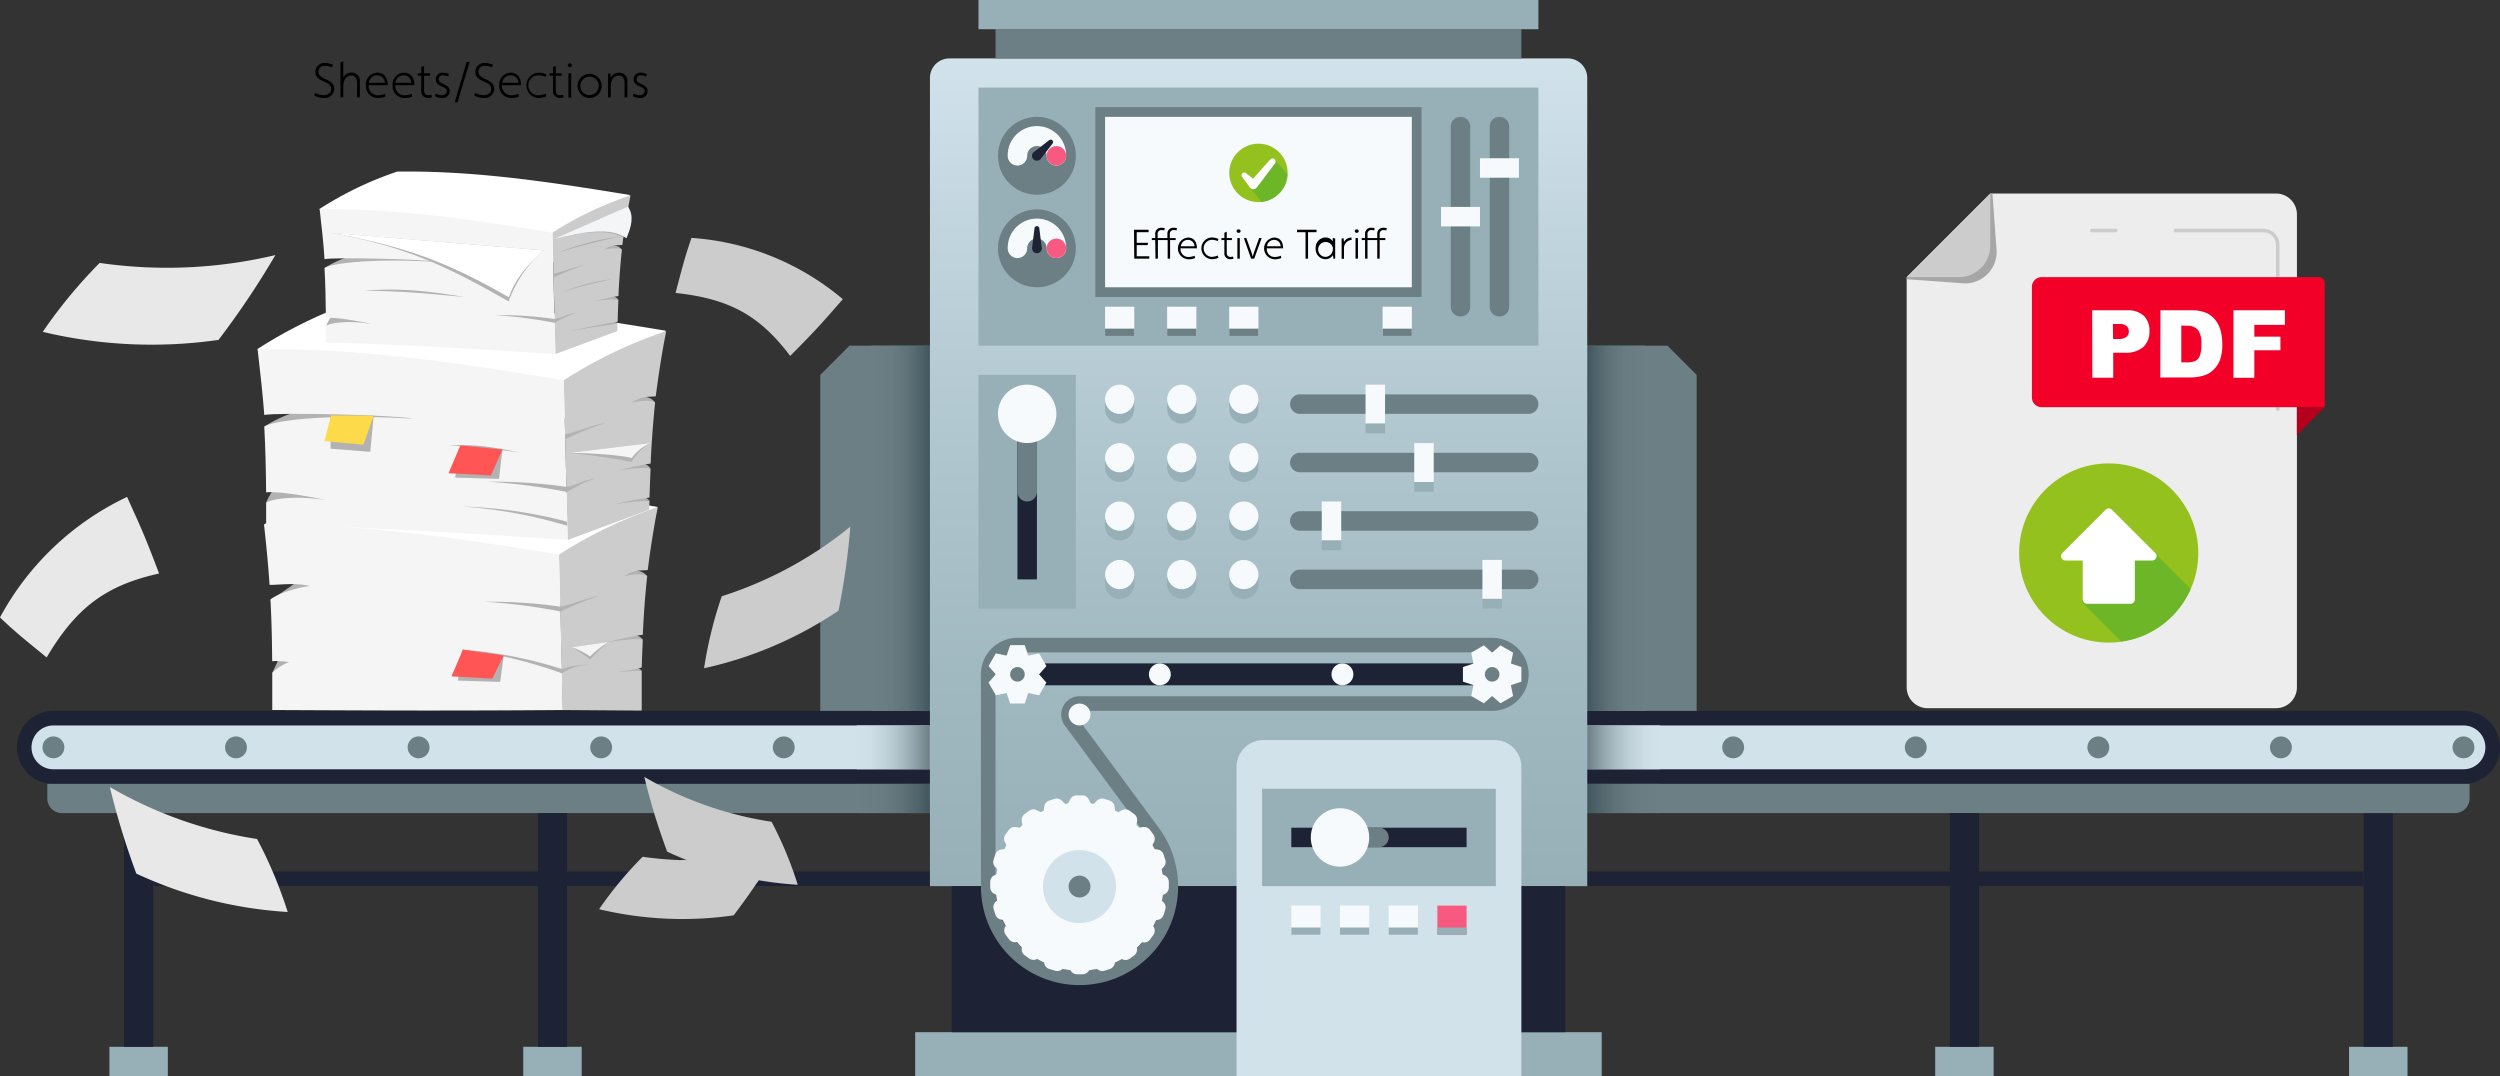 <svg xmlns="http://www.w3.org/2000/svg" xmlns:xlink="http://www.w3.org/1999/xlink" viewBox="0 0 513.47 221"><rect x="0" y="0" width="513.47" height="221" fill="#333333" stroke="none"/><defs><linearGradient id="b" data-name="Áåçûìÿííûé ãðàäèåíò 4028" x1="325.97" y1="153.5" x2="340.97" y2="153.5" gradientUnits="userSpaceOnUse"><stop offset="0" stop-color="#6b7f85"/><stop offset=".2" stop-color="#8fa2a9"/><stop offset=".4" stop-color="#acbec6"/><stop offset=".61" stop-color="#c0d2da"/><stop offset=".81" stop-color="#cddee7"/><stop offset="1" stop-color="#d1e2eb"/></linearGradient><linearGradient id="a" data-name="Áåçûìÿííûé ãðàäèåíò 4164" x1="318.5" y1="207.5" x2="330.5" y2="207.5" gradientTransform="matrix(1 0 0 -1 49 415)" gradientUnits="userSpaceOnUse"><stop offset="0" stop-color="#6b7f85"/><stop offset=".34" stop-color="#687c82"/><stop offset=".62" stop-color="#5e7278"/><stop offset=".87" stop-color="#4d6268"/><stop offset="1" stop-color="#41565c"/></linearGradient><linearGradient id="c" x1="317.5" y1="263" x2="332.5" y2="263" gradientTransform="matrix(1 0 0 -1 50 526)" xlink:href="#a"/><linearGradient id="d" x1="152.5" y1="252.5" x2="167.5" y2="252.5" gradientTransform="matrix(1 0 0 -1 65 505)" xlink:href="#b"/><linearGradient id="e" x1="533.5" x2="545.5" gradientTransform="translate(-354.53 -99)" xlink:href="#a"/><linearGradient id="f" x1="532.5" y1="263" x2="547.5" y2="263" gradientTransform="translate(-356.53 -99)" xlink:href="#a"/><linearGradient id="g" data-name="Áåçûìÿííûé ãðàäèåíò 12" x1="258.47" y1="182" x2="258.47" y2="12" gradientUnits="userSpaceOnUse"><stop offset="0" stop-color="#97b0b8"/><stop offset=".25" stop-color="#a0b8c0"/><stop offset=".66" stop-color="#b8cdd5"/><stop offset="1" stop-color="#d1e2eb"/></linearGradient><clipPath id="h" transform="translate(-41.53 -99)"><circle cx="474.63" cy="212.58" r="18.4" fill="none"/></clipPath></defs><g style="isolation:isolate"><g data-name="Conveyor"><path d="M505.97 161h-180v-15h180a7.5 7.5 0 0 1 7.5 7.5 7.5 7.5 0 0 1-7.5 7.5z" fill="#1d2235"/><path d="M505.97 149h-180v9h180a4.5 4.5 0 0 0 0-9z" fill="#d1e2eb"/><path fill="url(#b)" d="M325.97 149h15v9h-15z"/><g fill="#6b7f85"><circle cx="505.97" cy="153.5" r="2.25"/><circle cx="468.47" cy="153.5" r="2.25"/><circle cx="430.97" cy="153.5" r="2.25"/><circle cx="393.47" cy="153.5" r="2.25"/><circle cx="355.97" cy="153.5" r="2.25"/></g><g><path d="M325.97 71h16.5l6 6v69h-22.5z" fill="#6b7f85"/><path data-name="Shadow" transform="rotate(180 352.735 158)" fill="url(#a)" d="M367.5 170h12v75h-12z"/></g><g><path fill="#97b0b8" d="M482.47 215h12v6h-12z"/><path fill="#1d2235" d="M485.47 167h6v48h-6z"/><path d="M504.22 167H325.97v-6h181.25v3a3 3 0 0 1-3 3z" fill="#6b7f85"/><path data-name="Shadow" transform="rotate(180 354.235 213.5)" fill="url(#c)" d="M367.5 260h15v6h-15z"/><g><path fill="#97b0b8" d="M397.47 215h12v6h-12z"/><path fill="#1d2235" d="M400.47 167h6v48h-6z"/></g><path fill="#1d2235" d="M325.97 179h159.5v3h-159.5z"/></g></g><g data-name="Conveyor"><path d="M10.97 161h180v-15h-180a7.5 7.5 0 0 0-7.5 7.5 7.5 7.5 0 0 0 7.5 7.5z" fill="#1d2235"/><path d="M10.97 149h180v9h-180a4.5 4.5 0 0 1 0-9z" fill="#d1e2eb"/><path data-name="Shadow" transform="rotate(180 204.235 203)" fill="url(#d)" d="M217.5 248h15v9h-15z"/><g fill="#6b7f85"><circle cx="10.97" cy="153.5" r="2.25"/><circle cx="48.47" cy="153.5" r="2.25"/><circle cx="85.97" cy="153.5" r="2.25"/><circle cx="123.47" cy="153.5" r="2.25"/><circle cx="160.97" cy="153.5" r="2.25"/></g><g><path d="M190.97 71h-16.5l-6 6v69h22.5z" fill="#6b7f85"/><path data-name="Shadow" fill="url(#e)" d="M178.97 71h12v75h-12z"/></g><g><path fill="#97b0b8" d="M34.47 221h-12v-6h12z"/><path fill="#1d2235" d="M31.47 215h-6v-48h6z"/><path d="M12.72 167h178.25v-6H9.72v3a3 3 0 0 0 3 3z" fill="#6b7f85"/><path data-name="Shadow" fill="url(#f)" d="M175.97 161h15v6h-15z"/><g><path fill="#97b0b8" d="M119.47 221h-12v-6h12z"/><path fill="#1d2235" d="M116.47 215h-6v-48h6z"/></g><path fill="#1d2235" d="M31.47 179h159.5v3H31.47z"/></g></g><path fill="#97b0b8" d="M187.97 212h141v9h-141z"/><path d="M195 12h127a4 4 0 0 1 4 4v166H191V16a4 4 0 0 1 4-4z" fill="url(#g)"/><path fill="#97b0b8" d="M200.97 18h115v53h-115z"/><path fill="#6b7f85" d="M224.97 22h67v39h-67z"/><path fill="#f7fafc" d="M226.97 24h63v35h-63z"/><path fill="#6b7f85" d="M204.47 6h108v6h-108z"/><path fill="#97b0b8" d="M200.97 0h115v6h-115z"/><path fill="#1d2235" d="M195.47 182h126v30h-126z"/><path d="M312.47 221h-58.5v-63.5a5.5 5.5 0 0 1 5.5-5.5h47.5a5.5 5.5 0 0 1 5.5 5.5V221z" fill="#d1e2eb"/><path fill="#97b0b8" d="M307.22 162v20h-48v-20z"/><path fill="#1d2235" d="M301.22 170v4h-36v-4z"/><path d="M275.22 170v4h8a2 2 0 0 0 2-2 2 2 0 0 0-2-2z" fill="#6b7f85"/><circle cx="275.22" cy="172" r="6" fill="#f7fafc"/><path fill="#f7fafc" d="M271.22 186v6h-6v-6z"/><path fill="#97b0b8" d="M271.22 190.5v1.5h-6v-1.5z"/><path fill="#f7fafc" d="M281.22 186v6h-6v-6z"/><path fill="#97b0b8" d="M281.22 190.5v1.5h-6v-1.5z"/><g><path fill="#f7fafc" d="M291.22 186v6h-6v-6z"/><path fill="#97b0b8" d="M291.22 190.5v1.5h-6v-1.5z"/></g><g><path fill="#f75980" d="M301.22 186v6h-6v-6z"/><path fill="#97b0b8" d="M301.22 190.5v1.5h-6v-1.5z"/></g><g><path d="M201.47 182.09V138.5a7.5 7.5 0 0 1 7.5-7.5h97.5a7.5 7.5 0 0 1 0 15h-84.75a.76.76 0 0 0-.75.75.69.69 0 0 0 .15.44l16.9 22.87a20.25 20.25 0 1 1-36.55 12zm7.5-48.09a4.51 4.51 0 0 0-4.5 4.5v43.59a17.25 17.25 0 0 0 34.5 0 17.06 17.06 0 0 0-3.37-10.24L218.7 149a3.76 3.76 0 0 1 3-6h84.77a4.5 4.5 0 0 0 0-9z" fill="#6b7f85"/><path fill="#1d2235" d="M208.97 136.25h97.5v4.5h-97.5z"/><path fill="#f7fafc" d="M203.03 136.8l1.5-2.6 2.22.46.72-2.16h3l.72 2.16 2.23-.46 1.5 2.6-1.51 1.7 1.51 1.7-1.5 2.6-2.23-.46-.72 2.16h-3l-.72-2.16-2.22.46-1.5-2.6 1.5-1.7-1.5-1.7zM308.17 132.55l2.6 1.5-.45 2.23 2.15.72v3l-2.15.72.45 2.23-2.6 1.5-1.7-1.51-1.7 1.51-2.6-1.5.46-2.23-2.16-.72v-3l2.16-.72-.46-2.23 2.6-1.5 1.7 1.51 1.7-1.51z"/><circle cx="208.97" cy="138.5" r="1.5" fill="#6b7f85"/><circle cx="306.47" cy="138.5" r="1.5" fill="#6b7f85"/><g fill="#f7fafc"><circle cx="238.22" cy="138.5" r="2.25"/><circle cx="275.72" cy="138.5" r="2.25"/></g><circle cx="221.72" cy="146.75" r="2.25" fill="#f7fafc"/><g><path d="M204.17 179.8l.49-.24q.08-.54.18-1.05l-.4-.4a1.5 1.5 0 0 1-.37-1.53l.35-1.09a1.5 1.5 0 0 1 1.2-1l.67-.1c.14-.27.28-.54.43-.81l-.32-.61a1.5 1.5 0 0 1 .12-1.58l.67-.92a1.51 1.51 0 0 1 1.46-.6l.78.13.56-.54-.13-.8a1.49 1.49 0 0 1 .6-1.46l.92-.67a1.5 1.5 0 0 1 1.58-.12l.77.4.62-.3.13-.87a1.5 1.5 0 0 1 1-1.21l1.09-.35a1.5 1.5 0 0 1 1.53.37l.65.66.62-.1.42-.82a1.49 1.49 0 0 1 1.34-.83h1.14a1.49 1.49 0 0 1 1.34.83l.42.82.62.1.65-.66a1.5 1.5 0 0 1 1.53-.37l1.09.35a1.5 1.5 0 0 1 1 1.21l.13.87.62.3.77-.4a1.5 1.5 0 0 1 1.58.12l.92.67a1.49 1.49 0 0 1 .6 1.46l-.13.8.56.54.78-.13a1.51 1.51 0 0 1 1.46.6l.67.92a1.5 1.5 0 0 1 .12 1.58l-.32.61c.15.27.29.54.43.81l.67.1a1.5 1.5 0 0 1 1.2 1l.35 1.09a1.5 1.5 0 0 1-.37 1.53l-.4.4q.11.51.18 1.05l.49.24a1.51 1.51 0 0 1 .83 1.34v1.14a1.53 1.53 0 0 1-.83 1.35l-.39.19c0 .41-.09.81-.16 1.22l.28.27a1.5 1.5 0 0 1 .37 1.53l-.35 1.09a1.5 1.5 0 0 1-1.2 1l-.29.05c-.19.42-.39.84-.61 1.25l.12.23a1.49 1.49 0 0 1-.12 1.57l-.67.93a1.49 1.49 0 0 1-1.46.59h-.18a13.51 13.51 0 0 1-1.05 1.09v.15a1.49 1.49 0 0 1-.6 1.46l-.92.67a1.5 1.5 0 0 1-1.53.08h-.07q-.7.4-1.44.75v.07a1.5 1.5 0 0 1-1 1.2l-1.09.35a1.5 1.5 0 0 1-1.53-.37 14.93 14.93 0 0 1-1.65.27 1.49 1.49 0 0 1-1.34.83h-1.14a1.49 1.49 0 0 1-1.34-.83 14.93 14.93 0 0 1-1.65-.27 1.5 1.5 0 0 1-1.53.37l-1.22-.37a1.5 1.5 0 0 1-1-1.2v-.07q-.74-.35-1.44-.75h-.07a1.5 1.5 0 0 1-1.58-.12l-.92-.67a1.49 1.49 0 0 1-.6-1.46v-.15a13.51 13.51 0 0 1-1-1.09h-.18a1.49 1.49 0 0 1-1.46-.59l-.67-.93a1.49 1.49 0 0 1-.12-1.57l.12-.23c-.22-.41-.42-.83-.61-1.25l-.29-.05a1.5 1.5 0 0 1-1.2-1l-.35-1.09a1.5 1.5 0 0 1 .37-1.53l.28-.27c-.07-.41-.12-.81-.16-1.22l-.39-.19a1.52 1.52 0 0 1-.82-1.35v-1.14a1.5 1.5 0 0 1 .79-1.28z" fill="#f7fafc"/><circle cx="221.72" cy="182.09" r="7.5" fill="#d1e2eb"/><circle cx="221.72" cy="182.09" r="2.25" fill="#6b7f85"/></g></g><g><path fill="#f7fafc" d="M232.97 63v6h-6v-6z"/><path fill="#6b7f85" d="M232.97 67.5V69h-6v-1.5z"/><path fill="#f7fafc" d="M245.72 63v6h-6v-6z"/><path fill="#6b7f85" d="M245.72 67.5V69h-6v-1.5z"/><g><path fill="#f7fafc" d="M258.47 63v6h-6v-6z"/><path fill="#6b7f85" d="M258.47 67.5V69h-6v-1.5z"/></g><g><path fill="#f7fafc" d="M289.97 63v6h-6v-6z"/><path fill="#6b7f85" d="M289.97 67.5V69h-6v-1.5zM301.97 26v37a2 2 0 0 1-2 2 2 2 0 0 1-2-2V26a2 2 0 0 1 2-2 2 2 0 0 1 2 2z"/><path fill="#f7fafc" d="M303.97 42.5v4h-8v-4z"/><g><path d="M309.97 26v37a2 2 0 0 1-2 2 2 2 0 0 1-2-2V26a2 2 0 0 1 2-2 2 2 0 0 1 2 2z" fill="#6b7f85"/><path fill="#f7fafc" d="M311.97 32.5v4h-8v-4z"/></g></g></g><g><circle cx="212.97" cy="32" r="8" fill="#6b7f85"/><path d="M218.97 31.9a6 6 0 0 0-12 0v.1a2 2 0 0 0 4 0 2 2 0 0 1 4 0 2 2 0 0 0 4 0z" fill="#f7fafc"/><circle cx="216.97" cy="32" r="2" fill="#f75980"/><path d="M213.76 32.61l2.43-3.13a.5.5 0 0 0-.7-.7l-3.13 2.43a.39.39 0 0 0-.1.08 1.004 1.004 0 0 0 1.42 1.42.39.39 0 0 0 .08-.1z" fill="#1d2235"/><g><circle cx="212.97" cy="51" r="8" fill="#6b7f85"/><path d="M218.97 50.9a6 6 0 0 0-12 0v.1a2 2 0 0 0 4 0 2 2 0 0 1 4 0 2 2 0 0 0 4 0z" fill="#f7fafc"/><circle cx="216.97" cy="51" r="2" fill="#f75980"/><path d="M213.96 50.87l-.49-3.93a.5.5 0 0 0-1 0l-.49 3.93a.57.57 0 0 0 0 .13 1 1 0 0 0 2 0 .57.57 0 0 0-.02-.13z" fill="#1d2235"/></g></g><g><path fill="#97b0b8" d="M200.97 77h20v48h-20z"/><path fill="#1d2235" d="M208.97 83h4v36h-4z"/><path d="M208.97 83h4v18a2 2 0 0 1-2 2 2 2 0 0 1-2-2z" fill="#6b7f85"/><circle cx="210.97" cy="85" r="6" fill="#f7fafc"/></g><g><path d="M229.97 85a3 3 0 0 1-3-3v2a3 3 0 0 0 6 0v-2a3 3 0 0 1-3 3z" fill="#97b0b8"/><circle cx="229.97" cy="82" r="3" fill="#f7fafc"/><path d="M229.97 97a3 3 0 0 1-3-3v2a3 3 0 0 0 6 0v-2a3 3 0 0 1-3 3z" fill="#97b0b8"/><circle cx="229.97" cy="94" r="3" fill="#f7fafc"/><path d="M229.97 109a3 3 0 0 1-3-3v2a3 3 0 0 0 6 0v-2a3 3 0 0 1-3 3z" fill="#97b0b8"/><circle cx="229.97" cy="106" r="3" fill="#f7fafc"/><path d="M229.97 121a3 3 0 0 1-3-3v2a3 3 0 0 0 6 0v-2a3 3 0 0 1-3 3z" fill="#97b0b8"/><circle cx="229.97" cy="118" r="3" fill="#f7fafc"/><path d="M242.72 85a3 3 0 0 1-3-3v2a3 3 0 0 0 6 0v-2a3 3 0 0 1-3 3z" fill="#97b0b8"/><circle cx="242.72" cy="82" r="3" fill="#f7fafc"/><path d="M242.72 97a3 3 0 0 1-3-3v2a3 3 0 0 0 6 0v-2a3 3 0 0 1-3 3z" fill="#97b0b8"/><circle cx="242.72" cy="94" r="3" fill="#f7fafc"/><g><path d="M242.72 109a3 3 0 0 1-3-3v2a3 3 0 0 0 6 0v-2a3 3 0 0 1-3 3z" fill="#97b0b8"/><circle cx="242.72" cy="106" r="3" fill="#f7fafc"/></g><g><path d="M242.72 121a3 3 0 0 1-3-3v2a3 3 0 0 0 6 0v-2a3 3 0 0 1-3 3z" fill="#97b0b8"/><circle cx="242.72" cy="118" r="3" fill="#f7fafc"/></g><g><path d="M255.47 85a3 3 0 0 1-3-3v2a3 3 0 0 0 6 0v-2a3 3 0 0 1-3 3z" fill="#97b0b8"/><circle cx="255.47" cy="82" r="3" fill="#f7fafc"/></g><g><path d="M255.47 97a3 3 0 0 1-3-3v2a3 3 0 0 0 6 0v-2a3 3 0 0 1-3 3z" fill="#97b0b8"/><circle cx="255.47" cy="94" r="3" fill="#f7fafc"/></g><g><path d="M255.47 109a3 3 0 0 1-3-3v2a3 3 0 0 0 6 0v-2a3 3 0 0 1-3 3z" fill="#97b0b8"/><circle cx="255.47" cy="106" r="3" fill="#f7fafc"/></g><g><path d="M255.47 121a3 3 0 0 1-3-3v2a3 3 0 0 0 6 0v-2a3 3 0 0 1-3 3z" fill="#97b0b8"/><circle cx="255.47" cy="118" r="3" fill="#f7fafc"/></g></g><g><path d="M313.97 85h-47a2 2 0 0 1-2-2 2 2 0 0 1 2-2h47a2 2 0 0 1 2 2 2 2 0 0 1-2 2z" fill="#6b7f85"/><path fill="#f7fafc" d="M284.47 87h-4v-8h4z"/><path fill="#97b0b8" d="M284.47 89h-4v-2h4z"/><path d="M313.97 97h-47a2 2 0 0 1-2-2 2 2 0 0 1 2-2h47a2 2 0 0 1 2 2 2 2 0 0 1-2 2z" fill="#6b7f85"/><path fill="#f7fafc" d="M294.47 99h-4v-8h4z"/><path fill="#97b0b8" d="M294.47 101h-4v-2h4z"/><g><path d="M313.97 109h-47a2 2 0 0 1-2-2 2 2 0 0 1 2-2h47a2 2 0 0 1 2 2 2 2 0 0 1-2 2z" fill="#6b7f85"/><path fill="#f7fafc" d="M275.47 111h-4v-8h4z"/><path fill="#97b0b8" d="M275.47 113h-4v-2h4z"/></g><g><path d="M313.97 121h-47a2 2 0 0 1-2-2 2 2 0 0 1 2-2h47a2 2 0 0 1 2 2 2 2 0 0 1-2 2z" fill="#6b7f85"/><path fill="#f7fafc" d="M308.47 123h-4v-8h4z"/><path fill="#97b0b8" d="M308.47 125h-4v-2h4z"/></g></g><g><path d="M65.1 118.51l-10.92-10.74A91.63 91.63 0 0 1 74.47 98c19.16-.24 37.25 2.25 60.58 6.11l-14.37 17.39c-22.21-1.33-24.21 11.71-44.52 11.25v-6.08z" fill="#fff"/><path d="M131.8 137.73c-.85-.88-2.1-.81-4.06-1l-1.17 1.79zM132.88 118.33c-.66-.86-1.36-1.12-3.32-1.29l-2.24 1.65zM132.01 131.39c-.66-.86-1.36-1.11-3.32-1.28l-5.24 2zM55.92 138.21l1.49-3.18 3.24.63-3.39 3.32-1.34-.77zM55.53 123.28l6.23-4.26 3.13 1.4-8.02 3.64-1.34-.78z" fill="#b2b2b2"/><path d="M135.11 104.16c-.82 4-1.61 9.18-2.07 12.92-1.36.16-2.93-.13-4.81 1.3 2.08-.65 4.73-.43 4.69 0-.44 4.05-.71 8-.9 12-2.22.24-6.7 1.39-8.05 1.62 1.35-.23 6.89-1 8.05-.64-.08 1.84-.15 3.74-.22 5.73-1.25.47-4.16.77-4.72 1a37.06 37.06 0 0 1 4.72-.35v8.2l-16.23-.12-.78-31.89a91.23 91.23 0 0 1 20.32-9.77z" fill="#ccc"/><path d="M114.82 113.92c-23.33-3.86-41.42-6.35-60.59-6.12.52 4.62.88 8.59 1.14 12.33 2.25 0 5.31-.48 8.3.23-3.29.41-6.78 1.7-8.12 2.76.22 4.15.32 8.17.35 12.68a15.72 15.72 0 0 1 3.48.19 9.74 9.74 0 0 0-3.46 2.21v7.62c22.7.11 36.81.18 59.68 0z" fill="#f5f5f5"/><path d="M123.2 122.35a63.13 63.13 0 0 0-8.06 3.25 117.35 117.35 0 0 0-15.61-2 99.81 99.81 0 0 1 15.55 1c2.67-.5 4.92-1.66 8.12-2.25zM120.69 136.53a11.17 11.17 0 0 0-5.27 1.76 92.64 92.64 0 0 0-20.48-4.88 90.06 90.06 0 0 1 20.46 4 16.43 16.43 0 0 1 5.29-.88zM124.97 131.85l-7.5 1.09a39 39 0 0 1 3.73 2.49 49.18 49.18 0 0 1 3.77-3.58z" fill="#b2b2b2"/><path d="M124.97 131.85l-7.5 1.09a16.58 16.58 0 0 1 3.73 1.88 21 21 0 0 1 3.77-2.97z" fill="#f5f5f5"/><path fill="#b2b2b2" d="M103.46 134.63l-.73 5.42-8.68-.26.9-6.38 8.51 1.22z"/><path fill="#f55" d="M103.46 134.63l-2.34 4.75-8.39-.46 2.34-5.5 8.39 1.21z"/><g><path d="M64.19 82.84L52.86 71.7a95 95 0 0 1 21-10.12c19.88-.25 38.66 2.34 62.87 6.34L121.88 86C98.8 84.57 96.74 98.11 75.66 97.64v-6.32z" fill="#fff"/><path d="M133.41 102.79c-.88-.91-2.18-.84-4.22-1l-3.7 2zM134.53 82.65c-.68-.89-1.41-1.15-3.45-1.33L128.76 83zM133.62 96.21c-.68-.89-1.41-1.15-3.44-1.33l-5.44 2zM54.66 103.28a11.22 11.22 0 0 1 1.92-3.21l12 2.6-12.52 1.41zM54.28 87.63a25.63 25.63 0 0 1 10.91-3.95L90.32 86l-34.68 2.6z" fill="#b2b2b2"/><path d="M136.84 68c-.85 4.16-1.67 9.52-2.15 13.39-1.4.18-3-.13-5 1.35 2.16-.67 4.91-.43 4.86 0-.44 4.2-.73 8.32-.92 12.48-2.31.25-5.55 1.21-6.95 1.45 1.4-.24 5.74-.83 6.94-.43-.08 1.91-.15 3.88-.22 5.95a60.92 60.92 0 0 0-7.45 1.47 51 51 0 0 1 7.45-.84l-.08 1.87-16.73 6.21-.81-32.79A94.08 94.08 0 0 1 136.84 68z" fill="#ccc"/><path d="M115.79 78.08c-24.22-4-43-6.59-62.88-6.35.54 4.8 1.1 9.62 1.37 13.5 2.7-.57 27.38 0 30.47.76-18.71-1.11-29.08.53-30.47 1.64.23 4.31.34 8.83.38 13.51 2.15-.37 9.24.89 12.46 1.6-6.86-1.11-11.65-.2-12.46.54v4.48c21.08.48 38.87 1.68 61.94 3.11z" fill="#f5f5f5"/><path d="M124.47 86.83a65.15 65.15 0 0 0-8.39 3.37v-1c2.74-.56 5.08-1.75 8.39-2.37zM122.37 98.23c-3.39 1.14-3.47 1.57-6 2.8a121.32 121.32 0 0 0-16.19-2.09 103.37 103.37 0 0 1 16.14 1.06c2.76-.52 2.73-1.15 6.05-1.77zM116.53 108a96.84 96.84 0 0 0-21.49-3.95 94.29 94.29 0 0 1 21.43 3.1c0 .27 0 .27.06.85zM133.62 91l-16.6 2s8.67.94 12.67 1.89a10.56 10.56 0 0 1 3.93-3.89z" fill="#b2b2b2"/><path d="M133.62 91l-16.6 2s8.73.11 12.73 1.07a9.27 9.27 0 0 1 3.87-3.07z" fill="#f5f5f5"/><path fill="#b2b2b2" d="M76.75 85.39l-.7 7.41-8.15-.64-.07-6.69 8.92-.08z"/><path fill="#fdda4a" d="M76.75 85.39l-2.11 5.94-8-.73L68 85.32l8.75.07z"/><path d="M106.74 92.93c-5.47-1.11-8.83-1.7-14.57-1.47 6.74.39 8.46.71 14.57 1.47z" fill="#b2b2b2"/><path fill="#b2b2b2" d="M103.2 92.32l-.71 6.04-9-.27 1.06-6.61 8.65.84z"/><path fill="#f55" d="M103.2 92.32l-2.37 5.34-8.71-.47 2.43-5.71 8.65.84z"/></g><g><path d="M74.21 51.41l-8.62-8.47a71.69 71.69 0 0 1 16-7.7c15.12-.18 29.39 1.78 47.81 4.82L118.08 53.8c-17.55-1.08-19.12 9.21-35.15 8.85v-4.8z" fill="#fff"/><path d="M126.85 66.58c-.67-.69-1.66-.64-3.21-.78l-8.25 2.61zM127.7 51.26c-.52-.68-1.07-.87-2.62-1l-1.77 1.3zM127.01 61.58c-.52-.68-1.07-.88-2.62-1l-4.13 1.55zM66.96 67a8.47 8.47 0 0 1 1.46-2.44l9.12 2-9.52 1.07zM66.67 55.05a19.5 19.5 0 0 1 8.3-3l19.11 1.75-26.37 2z" fill="#b2b2b2"/><path d="M113.47 47.78l.61 24.94L126.79 68c0-.36 0-1.07.06-1.42-1-.09-9.17 1.31-10.17 1.53.91-.25 9.08-2 10.17-2 .05-1.56.1-3.06.16-4.51-.91-.31-4.21.13-5.27.31 1.06-.18 3.53-.9 5.28-1.09.15-3.17.36-6.3.71-9.5 0-.33-2.06-.51-3.7 0 1.49-1.13 2.73-.89 3.79-1 .06-.46.12-.95.19-1.46.25-1.88.59-4 1-6.09.16-.92.33-1.81.5-2.64a72.08 72.08 0 0 0-16.04 7.65z" fill="#ccc"/><path d="M113.47 47.78c-18.42-3-32.7-5-47.82-4.82.41 3.65.84 7.31 1 10.27 2.06-.44 20.82 0 23.18.57-14.23-.84-22.12.41-23.18 1.25.18 3.27.26 6.71.29 10.27 1.64-.28 7 .68 9.48 1.22-5.22-.84-8.86-.15-9.48.41v3.41c16 .36 29.56 1.28 47.1 2.36z" fill="#f5f5f5"/><path d="M120.06 54.44a50.54 50.54 0 0 0-6.38 2.56v-.79c2.08-.39 3.85-1.3 6.38-1.77zM118.47 64.17a25.15 25.15 0 0 0-4.56 2.14 91 91 0 0 0-12.31-1.59 77.73 77.73 0 0 1 12.27.8c2.08-.39 2.06-.87 4.6-1.35zM127.22 48.6a51.12 51.12 0 0 0-12.65 3.3c5.78-1.75 7.31-2.03 12.65-3.3zM95.47 61c-7.79-1.23-12.58-1.86-20.71-1.32 9.59.21 12.04.56 20.71 1.32zM125.59 57.35a39.71 39.71 0 0 0-10 2.61c4.57-1.39 5.78-1.61 10-2.61zM111.63 51.42a25.12 25.12 0 0 0-7.16 10.49c-13.08-7.47-21.13-11.2-36.36-14.07z" fill="#b2b2b2"/><path d="M111.63 51.42c-3.79 3.4-6 6.29-7.12 9.63-13.08-7.47-21.23-10.36-36.45-13.23z" fill="#fff"/><path d="M113.66 49.15c5.6-1.44 11.13-2.21 14.35-.33.25-1.88.59-4 1-6.09z" fill="#b2b2b2"/><path d="M128.96 42.43c1.32 1.85.74 4.08-.3 6.52-3.1-2.41-9-1.34-15 .2z" fill="#f4f5f7"/></g><path d="M8.78 68.16a96.42 96.42 0 0 0 36.1 1.65 173.2 173.2 0 0 0 11.68-17.42A96.42 96.42 0 0 1 20.47 54 101.44 101.44 0 0 0 8.78 68.16z" fill="#e8e8e8"/><path d="M144.61 137.25a80.18 80.18 0 0 0 27.61-11.83 144.16 144.16 0 0 0 2.43-17.26 80.16 80.16 0 0 1-26.41 14.3 84.57 84.57 0 0 0-3.63 14.79z" fill="#ccc"/><path d="M59.09 187.31A85.86 85.86 0 0 1 28 179.43a157.17 157.17 0 0 1-5.44-17.79 85.84 85.84 0 0 0 30.24 10.68 90.25 90.25 0 0 1 6.29 14.99z" fill="#e8e8e8"/><path d="M173.11 61.45a53.85 53.85 0 0 0-31.08-12.59c-1.44 4.07-2.13 7-3.28 11.31 11.31 1.21 17.38 4.79 23.55 12.93 5.84-5.87 6.67-6.95 10.81-11.65z" fill="#ccc"/><path d="M26.1 102.06A57.67 57.67 0 0 0 0 126.81c3.33 3.21 5.9 5.19 9.58 8.22 6.21-10.5 12.4-14.84 23.09-17.24-3.13-8.32-3.83-9.61-6.57-15.73z" fill="#e8e8e8"/><g fill="#ccc"><path d="M123.05 186.74a73.85 73.85 0 0 0 27.64 1.26c2.08-2.77 3.49-4.75 4.8-6.72s2.5-3.91 4.14-6.62a74 74 0 0 1-20 2 75 75 0 0 1-7.64-.69 77.5 77.5 0 0 0-8.94 10.77z"/><path d="M139.63 176.63a73.4 73.4 0 0 0 15.84 4.66c1.3-2 2.5-3.91 4.14-6.62a74 74 0 0 1-19.98 1.96z" style="mix-blend-mode:multiply"/><path d="M163.85 181.72a74 74 0 0 1-26.82-6.8 133.09 133.09 0 0 1-4.7-15.36 73.94 73.94 0 0 0 26.14 9.22 77.18 77.18 0 0 1 5.38 12.94z"/></g></g><g><path d="M467.47 145.45H395.9a4.29 4.29 0 0 1-4.29-4.29V56.92l17.17-17.17h58.69a4.29 4.29 0 0 1 4.29 4.29v97.12a4.29 4.29 0 0 1-4.29 4.29z" fill="#ededed"/><path d="M403.63 58.21l-12-.86v-.43l17.17-17.17h.43l.86 11.91a6.49 6.49 0 0 1-6.46 6.55z" fill="#a6a6a6"/><path d="M402.34 56.92h-10.73l17.17-17.17v10.62a6.49 6.49 0 0 1-6.44 6.55z" fill="#ccc"/></g><g><circle cx="433.1" cy="113.58" r="18.4" fill="#95c11f"/><g clip-path="url(#h)"><path fill="#3aaa35" fill-opacity=".45" d="M427.56 123.64l13.82 13.82 19.04-6.02-26.82-26.81-.79 9.05"/></g><path d="M438.47 123.12v-8h3.57a.89.89 0 0 0 .89-.89.91.91 0 0 0-.26-.64l-8.92-8.91a.89.89 0 0 0-1.26 0l-8.92 8.92a.89.89 0 0 0 .63 1.52h3.57v8a.89.89 0 0 0 .89.89h8.92a.89.89 0 0 0 .89-.89z" fill="#fff" fill-rule="evenodd"/></g><path d="M467.82 84.4a.38.38 0 0 1-.35-.4V71.76a.37.37 0 0 1 .74 0V84a.38.38 0 0 1-.39.4zm0-17.17a.38.38 0 0 1-.37-.37V50.31a2.59 2.59 0 0 0-2.59-2.59h-18.05a.36.36 0 0 1-.37-.37.37.37 0 0 1 .37-.37h18.05a3.33 3.33 0 0 1 3.33 3.33v16.55a.38.38 0 0 1-.37.37zm-33.28-19.51h-4.91a.36.36 0 0 1-.36-.37.37.37 0 0 1 .36-.37h4.91a.38.38 0 0 1 .37.37.37.37 0 0 1-.37.37z" fill="#ccc"/><g><path d="M419.33 56.92h56.91a1.23 1.23 0 0 1 1.23 1.23v25.48h-58.14a2 2 0 0 1-2-2V58.88a2 2 0 0 1 2-1.96z" fill="#f20027"/><g fill="#fff"><path d="M429.71 63.73h7.1a4.86 4.86 0 0 1 3.47 1.1 4.17 4.17 0 0 1 1.19 3.17 4.27 4.27 0 0 1-1.26 3.27 5.48 5.48 0 0 1-3.84 1.18h-2.34v5.13h-4.29zm4.29 5.9h1a2.73 2.73 0 0 0 1.74-.43 1.41 1.41 0 0 0 .5-1.1 1.55 1.55 0 0 0-.43-1.11 2.28 2.28 0 0 0-1.64-.45h-1.21zM443.73 63.73h6.35a7.58 7.58 0 0 1 3 .51 5 5 0 0 1 1.91 1.46 6.09 6.09 0 0 1 1.1 2.22 10.52 10.52 0 0 1 .34 2.68 9.23 9.23 0 0 1-.51 3.44 5.59 5.59 0 0 1-1.4 2 4.58 4.58 0 0 1-1.92 1.1 10 10 0 0 1-2.55.38h-6.35zm4.28 3.13v7.56h1a4.38 4.38 0 0 0 1.91-.3 2 2 0 0 0 .88-1 6.32 6.32 0 0 0 .33-2.4 4.66 4.66 0 0 0-.72-3 3 3 0 0 0-2.38-.81zM458.72 63.73h10.57v3h-6.28v2.42h5.36v2.79h-5.36v5.65h-4.29z"/></g><path fill="#b5001d" d="M471.75 83.63h5.72l-5.72 5.73v-5.73z"/></g><g data-name="Layer 3"><path d="M232.91 47.19h3v.5h-2.44v2.18h2.33l-.1.48h-2.23v2.28h2.58v.5h-3.09zM237.27 49.31h-.7v-.42h.7v-.81a1.2 1.2 0 0 1 1.33-1.3 2.3 2.3 0 0 1 .64.09l-.1.46a1.77 1.77 0 0 0-.5-.07.76.76 0 0 0-.87.87v.76h2v-.81a1.2 1.2 0 0 1 1.33-1.3 2.3 2.3 0 0 1 .64.09l-.1.46a1.77 1.77 0 0 0-.5-.07.76.76 0 0 0-.87.87v.76h1.2v.42h-1.15v3.82h-.5v-3.82h-2v3.82h-.5zM245.47 53a3.43 3.43 0 0 1-1.36.26 2.24 2.24 0 0 1-.14-4.47c1.33 0 1.87 1 1.87 2.22h-3.37a1.61 1.61 0 0 0 1.62 1.77 3.31 3.31 0 0 0 1.26-.26zm-.15-2.42a1.3 1.3 0 0 0-1.35-1.31 1.45 1.45 0 0 0-1.44 1.31zM250.25 52.94a3.09 3.09 0 0 1-1.41.3 2.24 2.24 0 0 1 0-4.47 3.59 3.59 0 0 1 1.42.3l-.15.44a3.43 3.43 0 0 0-1.27-.26 1.76 1.76 0 0 0 0 3.51 3.54 3.54 0 0 0 1.26-.28zM251.47 49.31h-.61v-.42h.61v-1.08l.49-.23v1.31h1.06v.42h-1.06v2.58c0 .56.24.87.79.87a1.68 1.68 0 0 0 .5-.07l.1.46a2.35 2.35 0 0 1-.64.09 1.17 1.17 0 0 1-1.24-1.3zM254.39 47.12a.35.35 0 1 1 0 .69.35.35 0 1 1 0-.69zm-.25 1.77h.5v4.24h-.5zM255.47 48.89h.52l1 2.81c.09.26.21.64.31 1 .09-.32.21-.69.31-1l1-2.81h.52l-1.53 4.24h-.64zM263.17 53a3.46 3.46 0 0 1-1.36.26 2.24 2.24 0 0 1-.14-4.47c1.32 0 1.87 1 1.87 2.22h-3.35a1.61 1.61 0 0 0 1.62 1.77 3.31 3.31 0 0 0 1.26-.26zm-.15-2.42a1.3 1.3 0 0 0-1.35-1.31 1.45 1.45 0 0 0-1.44 1.31zM268.14 47.69h-1.74v-.5h4v.5h-1.74v5.44h-.52zM273.78 52.38a1.79 1.79 0 0 1-1.56.86 2.07 2.07 0 0 1-2-2.24 2.1 2.1 0 0 1 2-2.23 1.78 1.78 0 0 1 1.51.79v-.67l.5.08v4.16h-.37zm0-1.38a1.53 1.53 0 1 0-1.53 1.76 1.6 1.6 0 0 0 1.5-1.76zM275.55 49l.41-.08.08.78a1.7 1.7 0 0 1 1.56-.9v.48a1.68 1.68 0 0 0-1.56 1.8v2.08h-.49zM278.66 47.12a.35.35 0 1 1 0 .69.35.35 0 1 1 0-.69zm-.25 1.77h.5v4.24h-.5zM280.37 49.31h-.7v-.42h.7v-.81a1.2 1.2 0 0 1 1.33-1.3 2.25 2.25 0 0 1 .64.09l-.1.46a1.68 1.68 0 0 0-.5-.07.76.76 0 0 0-.87.87v.76h2v-.81a1.2 1.2 0 0 1 1.33-1.3 2.25 2.25 0 0 1 .64.09l-.1.46a1.68 1.68 0 0 0-.5-.07.76.76 0 0 0-.87.87v.76h1.16v.42h-1.16v3.82h-.5v-3.82h-2v3.82h-.5z"/><g><path d="M64.73 19.09a4 4 0 0 0 1.71.46c.91 0 1.58-.51 1.58-1.26 0-1.81-3.25-1.29-3.25-3.53a1.83 1.83 0 0 1 2-1.82 4.05 4.05 0 0 1 1.62.36l-.2.54a3.54 3.54 0 0 0-1.42-.32 1.21 1.21 0 0 0-1.36 1.24c0 1.71 3.25 1.31 3.25 3.53a2 2 0 0 1-2.2 1.84 4.17 4.17 0 0 1-1.89-.5zM69.93 12.83l.58-.24v3.32a1.83 1.83 0 0 1 1.74-1 1.67 1.67 0 0 1 1.66 1.88V20h-.58v-3c0-.91-.4-1.47-1.17-1.47-.94 0-1.65.76-1.65 2.18V20h-.58zM79.2 19.83a4 4 0 0 1-1.58.3 2.44 2.44 0 0 1-2.47-2.6 2.41 2.41 0 0 1 2.3-2.61c1.55 0 2.19 1.21 2.19 2.58h-3.91a1.88 1.88 0 0 0 1.89 2.07 4 4 0 0 0 1.47-.3zM79.03 17a1.52 1.52 0 0 0-1.58-1.52A1.68 1.68 0 0 0 75.78 17zM84.68 19.83a4 4 0 0 1-1.58.3 2.44 2.44 0 0 1-2.47-2.6 2.41 2.41 0 0 1 2.3-2.61c1.55 0 2.19 1.21 2.19 2.58h-3.91a1.88 1.88 0 0 0 1.89 2.07 4 4 0 0 0 1.47-.3zM84.47 17a1.52 1.52 0 0 0-1.58-1.52A1.68 1.68 0 0 0 81.22 17zM86.52 15.55h-.71v-.5h.71v-1.26l.58-.26v1.52h1.23v.5H87.1v3c0 .66.28 1 .92 1a2 2 0 0 0 .58-.09l.12.54a2.78 2.78 0 0 1-.75.11 1.37 1.37 0 0 1-1.45-1.52zM89.52 19.22a2.82 2.82 0 0 0 1.25.35.94.94 0 0 0 1-.84c0-1.12-2.27-.82-2.27-2.44a1.37 1.37 0 0 1 1.48-1.37 2.9 2.9 0 0 1 1.24.3l-.18.51a2.54 2.54 0 0 0-1.06-.25.8.8 0 0 0-.88.81c0 1.09 2.27.85 2.27 2.44a1.45 1.45 0 0 1-1.62 1.4 3.22 3.22 0 0 1-1.43-.38zM95.85 12.7h.62L93.98 21h-.59zM97.59 19.09a4 4 0 0 0 1.71.46c.91 0 1.58-.51 1.58-1.26 0-1.81-3.25-1.29-3.25-3.53a1.83 1.83 0 0 1 2-1.82 4.05 4.05 0 0 1 1.62.36l-.2.54a3.54 3.54 0 0 0-1.42-.32 1.21 1.21 0 0 0-1.36 1.24c0 1.71 3.25 1.31 3.25 3.53a2 2 0 0 1-2.2 1.84 4.17 4.17 0 0 1-1.89-.5zM106.59 19.83a4 4 0 0 1-1.58.3 2.44 2.44 0 0 1-2.47-2.6 2.41 2.41 0 0 1 2.3-2.61c1.55 0 2.19 1.21 2.19 2.58h-3.91a1.88 1.88 0 0 0 1.89 2.07 4 4 0 0 0 1.47-.3zm-.12-2.83a1.52 1.52 0 0 0-1.58-1.52 1.68 1.68 0 0 0-1.72 1.52zM112.21 19.78a3.75 3.75 0 0 1-1.65.35 2.61 2.61 0 0 1 0-5.21 4.25 4.25 0 0 1 1.66.34l-.18.52a4 4 0 0 0-1.48-.3 2.045 2.045 0 0 0 0 4.09 4.07 4.07 0 0 0 1.47-.33zM113.57 15.55h-.71v-.5h.71v-1.26l.58-.26v1.52h1.23v.5h-1.23v3c0 .66.28 1 .92 1a2 2 0 0 0 .58-.09l.12.54a2.78 2.78 0 0 1-.75.11 1.37 1.37 0 0 1-1.45-1.52zM117.04 13a.41.41 0 0 1 .42.4.41.41 0 0 1-.42.41.4.4 0 0 1-.42-.41.39.39 0 0 1 .42-.4zm-.29 2.06h.58v5h-.58zM118.62 17.53a2.48 2.48 0 1 1 2.48 2.6 2.5 2.5 0 0 1-2.48-2.6zm4.36 0a1.89 1.89 0 1 0-1.88 2 1.91 1.91 0 0 0 1.88-2zM124.87 15.15l.48-.1.09.88a1.83 1.83 0 0 1 1.75-1 1.67 1.67 0 0 1 1.66 1.88V20h-.58v-3c0-.91-.4-1.47-1.17-1.47-.94 0-1.65.76-1.65 2.18V20h-.58zM130.16 19.22a2.82 2.82 0 0 0 1.25.35.94.94 0 0 0 1-.84c0-1.12-2.27-.82-2.27-2.44a1.37 1.37 0 0 1 1.48-1.37 2.9 2.9 0 0 1 1.24.3l-.18.51a2.54 2.54 0 0 0-1.06-.25.8.8 0 0 0-.88.81c0 1.09 2.27.85 2.27 2.44a1.45 1.45 0 0 1-1.62 1.4 3.22 3.22 0 0 1-1.43-.38z"/></g><g><circle cx="258.47" cy="35.51" r="6" fill="#95c11f"/><path d="M264.47 35.84l-2.75-3.19-4.89 6 2.27 2.85a6 6 0 0 0 5.37-5.66z" fill="#3aaa35" opacity=".45"/><path d="M261.92 32.88a.64.64 0 0 0-.56-.34.63.63 0 0 0-.42.17l-3.58 4-1.51-1.19a.6.6 0 0 0-.29-.08.56.56 0 0 0-.49.29.54.54 0 0 0 0 .56l1.67 2.23a.83.83 0 0 0 .69.34.86.86 0 0 0 .69-.34l3.78-5a.62.62 0 0 0 .02-.64z" fill="#fff"/></g></g></g></svg>
